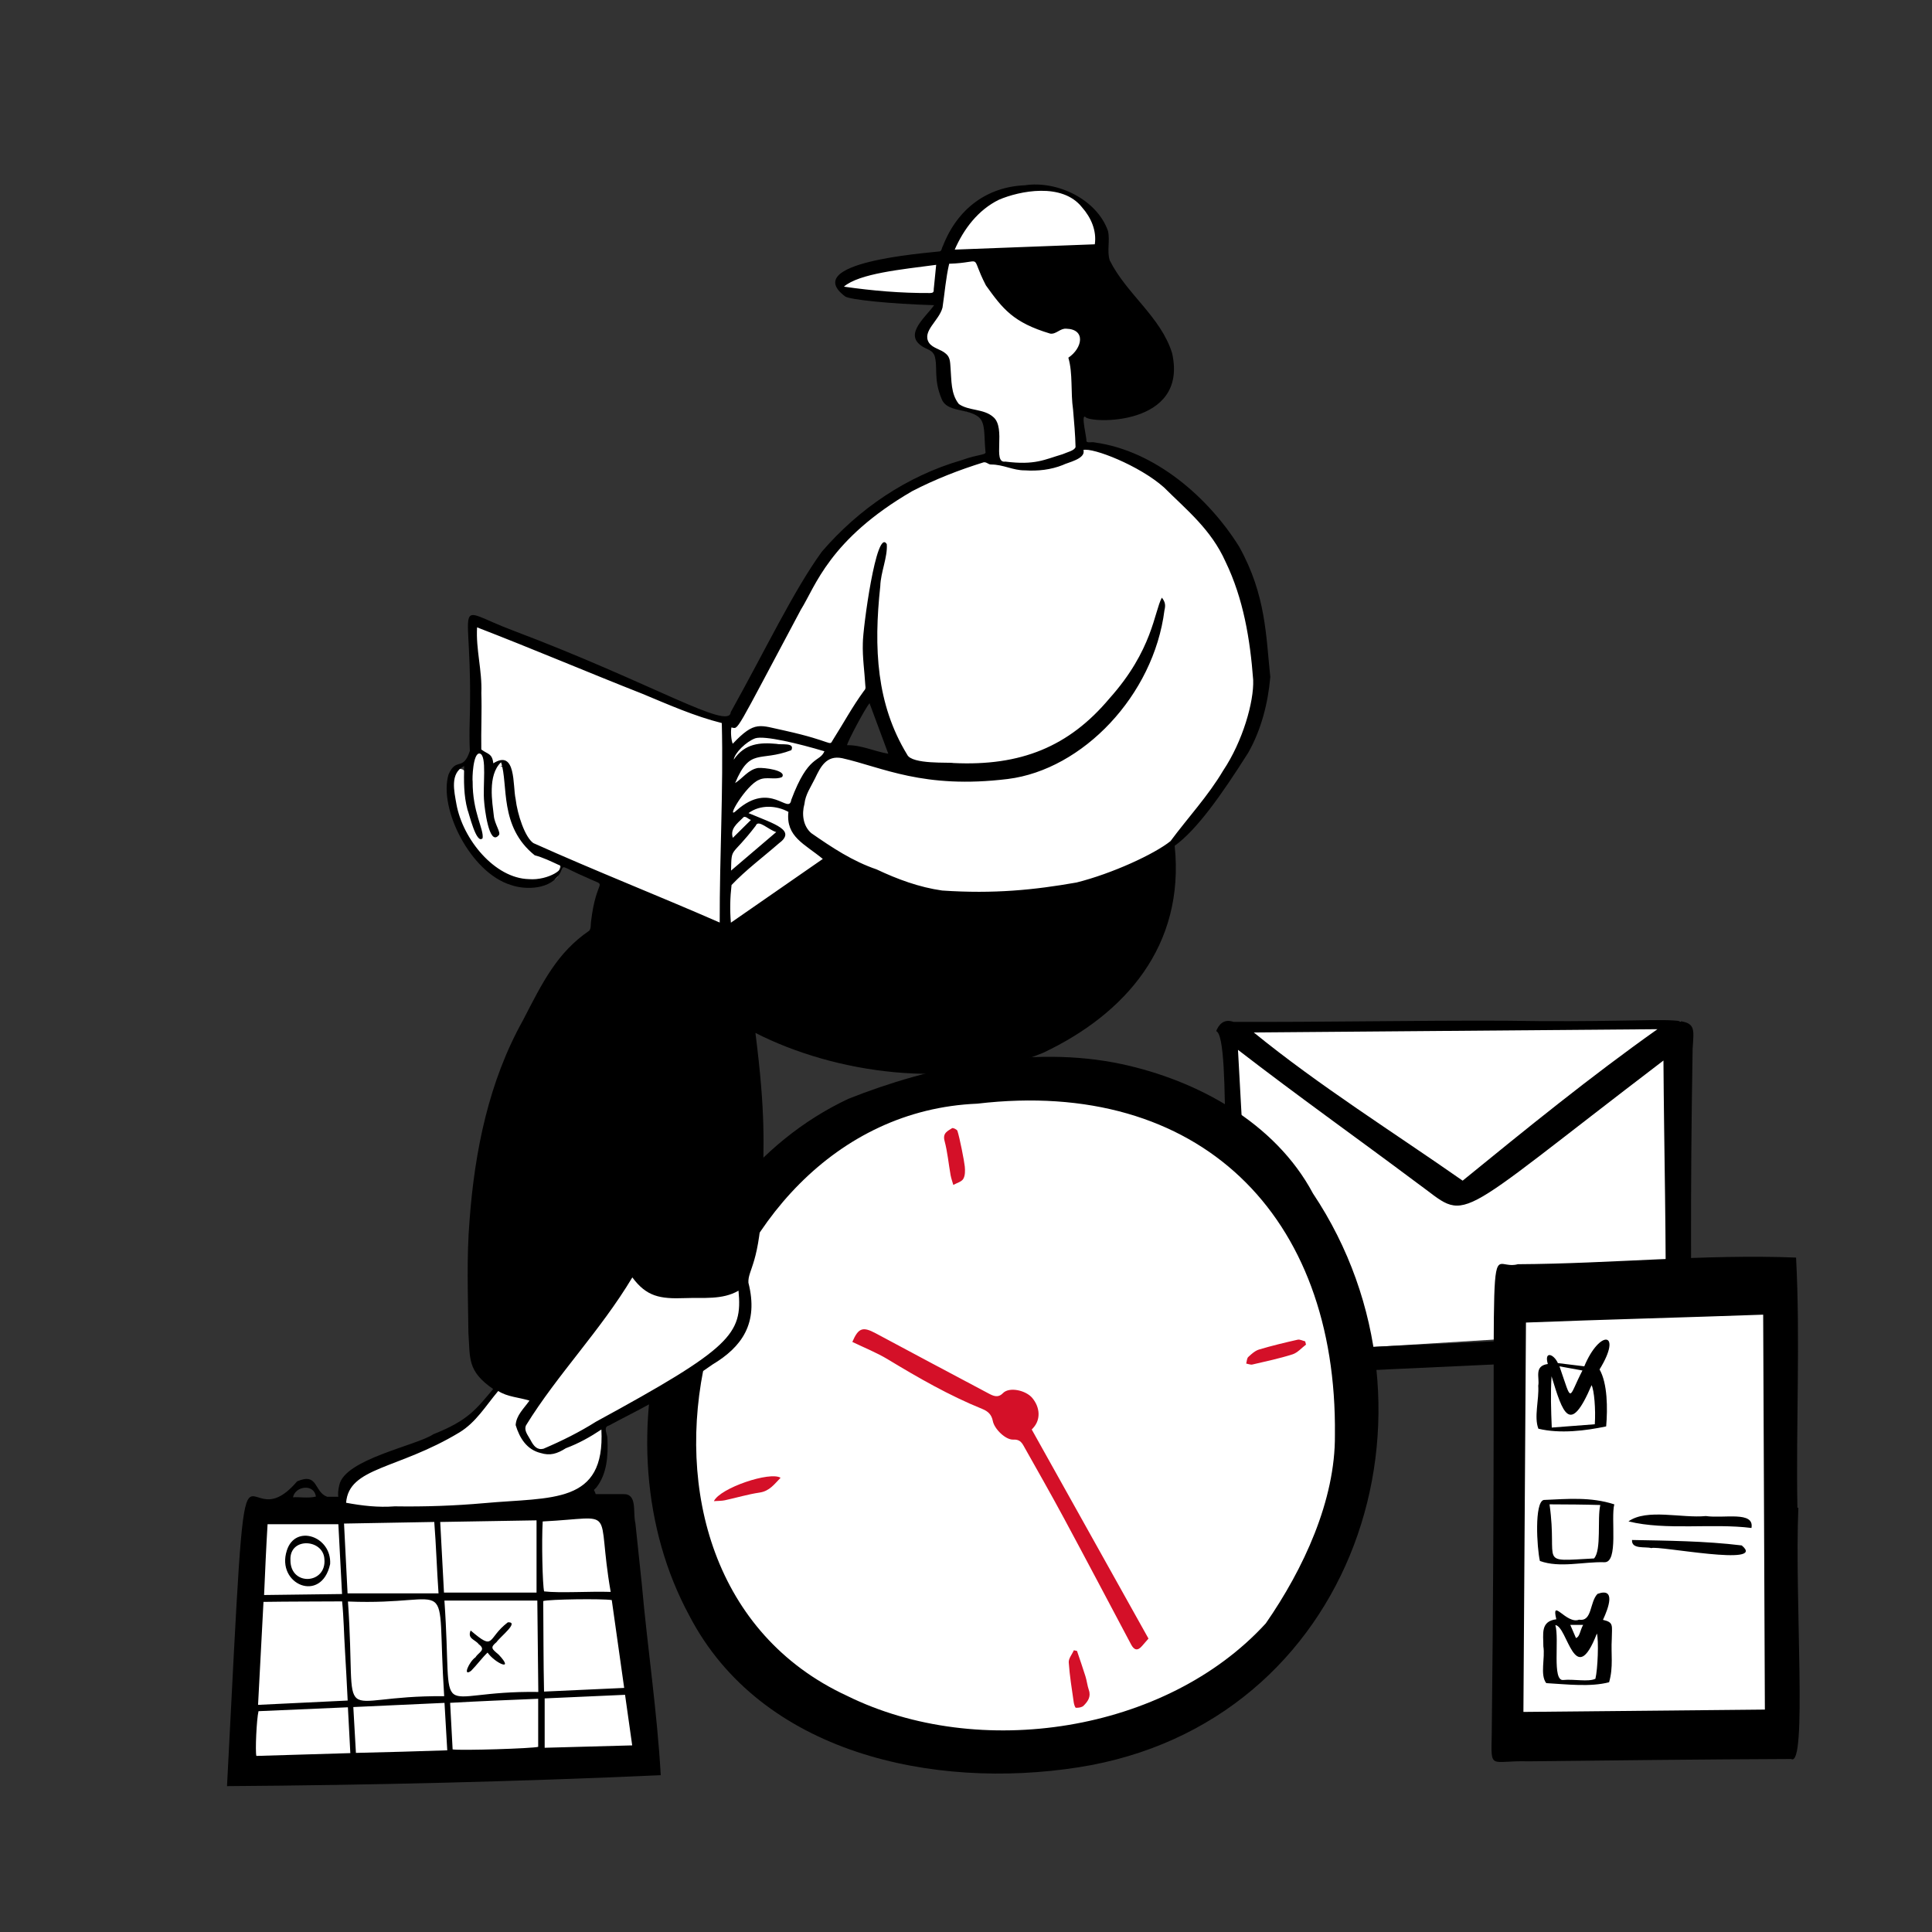 <svg width="226" height="226" viewBox="0 0 226 226" fill="none" xmlns="http://www.w3.org/2000/svg">
<rect x="0" y="0" width="226" height="226" fill="#333333" stroke="none"/>
<g clip-path="url(#clip0_944_14486)">
<path d="M143.652 120.391L196.63 119.46V155.351L144.248 158.576L143.652 120.391Z" fill="white"/>
<path d="M142.267 120.616C142.538 119.941 143.09 119.12 144.291 119.536C154.818 119.581 165.418 119.354 176.044 119.399C199.072 119.788 198.305 117.844 197.999 122.672C197.352 160.513 198.882 158.002 195.587 158.544C180.628 159.428 166.196 159.938 151.279 160.743C148.769 160.618 146.233 161.537 144.082 160.598C142.674 143.71 144.122 121.35 142.267 120.616ZM146.857 158.273C162.774 157.257 179.207 156.997 194.828 155.615C194.936 145.203 194.656 134.657 194.586 124.057C168.822 143.7 172.069 142.9 165.695 138.33C158.64 133.054 151.839 128.229 144.816 122.807C145.458 134.529 146.075 146.281 146.857 158.273V158.273ZM146.667 120.776C154.252 126.966 163.054 132.486 171.096 138.111C178.554 132.036 186.035 125.951 193.885 120.392L146.667 120.776V120.776Z" fill="black"/>
</g>
<g clip-path="url(#clip1_944_14486)">
<path d="M29.935 177.629L28.584 207.011L75.945 205.403L71.436 176.115L29.935 177.629Z" fill="white"/>
<path d="M26.555 208.937C29.126 158.953 27.692 181.593 34.757 173.284C37.247 172.213 36.697 174.502 38.263 175.085C39.413 175.084 40.543 175.084 41.851 175.084C42.359 174.899 43.063 175.5 43.325 174.761C43.912 173.065 46.05 172.407 47.352 173.652C48.125 174.848 48.12 175.215 49.742 175.018C51.189 174.91 52.723 175.189 54.204 174.836C55.822 172.815 58.043 172.194 59.515 174.795C60.056 175.087 60.501 174.855 61.392 174.896C62.622 174.719 63.772 175.205 64.914 174.587C66.083 172.695 68.926 172.479 69.686 174.781C70.511 174.781 71.759 174.785 72.873 174.779C74.607 174.708 73.999 176.829 74.327 178.188C74.583 180.618 74.813 182.801 75.072 185.268C75.74 192.762 76.871 200.191 77.292 207.657C60.501 208.41 43.459 208.821 26.555 208.937V208.937ZM51.959 198.416C50.966 183.273 53.636 187.88 40.703 187.34C41.785 202.891 38.622 198.298 51.959 198.416ZM30.187 199.43L40.67 198.925C40.563 196.903 40.477 194.986 40.355 193.072C40.234 191.169 40.213 189.258 40.02 187.326C36.897 187.348 33.876 187.336 30.822 187.384L30.187 199.43ZM62.97 197.92L62.854 187.23H51.987C53.041 202.353 50.185 197.729 62.97 197.92ZM62.763 186.298V177.846L51.495 178.035L51.936 186.298L62.763 186.298ZM63.64 197.877L73.015 197.448L71.563 187.172C70.456 186.99 64.179 187.078 63.547 187.288C63.58 190.78 63.56 194.292 63.64 197.877ZM51.298 186.384C51.098 183.55 51.019 180.808 50.8 178.034L40.244 178.223L40.657 186.384L51.298 186.384ZM71.436 186.216C69.661 176.028 72.438 177.523 63.484 177.975C63.346 180.284 63.462 185.409 63.648 186.157C65.515 186.374 68.975 186.135 71.436 186.216ZM41.33 199.686L41.635 205.049C45.243 204.96 48.753 204.875 52.319 204.747L51.997 199.198L41.33 199.686H41.33ZM63.714 198.674V204.449L73.953 204.17L73.117 198.254L63.714 198.674ZM62.955 198.718C59.454 198.862 56.068 198.999 52.655 199.193L52.947 204.641C53.971 204.795 62.34 204.533 62.955 204.34V198.718ZM30.239 200.169C30.012 201.112 29.842 204.868 29.99 205.403L40.98 205.075L40.697 199.713L30.239 200.169ZM40.012 186.465L39.58 178.3H31.3C31.131 181.09 31.013 183.805 30.892 186.58L40.012 186.465ZM47.364 175.037C46.889 173.467 44.703 173.601 44.134 175.037H47.364ZM36.955 175.065C36.746 173.533 34.55 173.808 34.273 175.152C34.932 175.082 36.057 175.295 36.955 175.065ZM58.661 174.907C57.867 173.646 56.232 173.676 55.339 174.907H58.661ZM65.833 174.748C66.813 174.913 68.434 174.851 68.816 174.65C68.105 173.738 66.876 173.755 65.833 174.748Z" fill="black"/>
<path d="M55.055 190.731C57.956 193.208 56.915 191.672 59.41 189.771C60.791 189.711 58.521 191.452 58.08 192.094C57.301 192.737 57.537 192.879 58.338 193.558C60.262 195.61 57.899 194.552 57.035 193.315C56.476 193.826 55.794 194.752 55.107 195.449C54.066 196.212 54.869 194.373 55.629 193.859C55.97 193.273 56.915 193.025 56.004 192.339C55.588 191.774 54.637 191.712 55.055 190.731ZM38.618 182.959C37.604 187.618 32.262 185.338 33.555 181.366C34.546 178.241 38.81 179.723 38.618 182.959ZM33.975 182.486C33.951 185.588 38.222 185.324 37.947 182.371C37.814 180.011 33.849 179.777 33.975 182.486Z" fill="black"/>
</g>
<g clip-path="url(#clip2_944_14486)">
<path d="M157.44 157.857C156.066 148.859 152.206 140.775 145.132 134.866C143.008 132.73 140.583 130.973 137.723 130.014C126.735 125.768 114.193 125.645 103.048 129.552C96.846 131.674 92.46 136.547 88.294 141.362C81.732 149.621 78.957 160.241 79.409 170.707C79.959 192.341 97.001 204.292 117.462 204.68C126.423 204.83 144.633 198.909 149.714 191.261C157.589 179.679 159.5 171.306 157.44 157.857Z" fill="white"/>
<path d="M99.236 128.539C77.737 138.663 69.565 168.557 80.642 189.007C89.027 205.115 109.167 209.391 126.143 206.737C158.559 201.67 170.506 164.94 153.588 139.606C149.153 131.291 140.025 126.369 131.221 124.477C120.651 122.206 108.693 124.768 99.236 128.539ZM114.323 129.104C140.256 126.049 156.445 142.114 156.154 167.857C156.219 175.498 152.474 183.548 148.068 189.899C136.381 202.678 114.489 205.993 99.07 198.366C68.011 183.997 81.045 130.464 114.323 129.104Z" fill="black"/>
<path d="M134.347 191.676C134.017 192.055 133.802 192.297 133.592 192.543C133.08 193.14 132.672 193.043 132.318 192.376C129.694 187.432 127.086 182.481 124.433 177.553C122.907 174.719 121.312 171.922 119.734 169.117C119.484 168.673 119.204 168.362 118.533 168.401C117.654 168.452 116.324 167.178 116.139 166.229C115.994 165.48 115.585 165.091 114.905 164.815C111.035 163.245 107.429 161.175 103.864 159.018C102.545 158.22 101.091 157.647 99.703 156.973C100.416 155.323 100.925 155.157 102.429 155.962C106.835 158.323 111.247 160.674 115.664 163.015C116.194 163.295 116.749 163.558 117.32 162.967C118.072 162.189 120.022 162.641 120.761 163.538C121.666 164.636 121.749 166.033 120.89 167C120.781 167.122 120.671 167.243 120.69 167.221C125.257 175.399 129.788 183.512 134.347 191.676ZM112.858 136.45C112.904 136.934 112.911 137.518 112.68 137.905C112.475 138.248 111.917 138.383 111.515 138.61C111.407 138.225 111.266 137.847 111.196 137.456C110.959 136.124 110.84 134.761 110.492 133.459C110.244 132.534 110.855 132.303 111.372 131.971C111.479 131.903 111.939 132.117 111.995 132.282C112.249 133.03 112.798 135.829 112.858 136.45ZM125.985 193.124C126.318 194.116 126.666 195.103 126.976 196.101C127.139 196.624 127.193 197.18 127.371 197.696C127.646 198.492 127.24 199.05 126.745 199.537C126.549 199.729 126.156 199.783 125.858 199.771C125.761 199.767 125.634 199.359 125.601 199.125C125.382 197.576 125.124 196.027 125.019 194.468C124.987 194.008 125.408 193.517 125.621 193.041L125.985 193.124ZM83.509 175.6C84.244 174.048 90.104 172.088 91.308 172.868C90.588 173.601 90.028 174.424 88.858 174.596C87.486 174.798 86.145 175.206 84.785 175.499C84.425 175.577 84.045 175.561 83.509 175.6ZM152.773 157.289C152.251 157.68 151.784 158.241 151.198 158.427C149.661 158.916 148.074 159.251 146.501 159.617C146.28 159.668 146.019 159.546 145.777 159.505C145.852 159.243 145.849 158.896 146.02 158.736C146.392 158.386 146.816 158.003 147.287 157.861C148.772 157.416 150.283 157.057 151.796 156.714C152.061 156.654 152.382 156.837 152.677 156.908L152.773 157.289Z" fill="#D41028"/>
</g>
<g clip-path="url(#clip3_944_14486)">
<path d="M135.543 71.091C130.902 85.292 120.937 91.26 106.858 88.821C106.81 88.813 106.764 88.794 106.723 88.767C104.524 87.249 103.007 80.167 102.954 79.179C102.954 79.171 102.953 79.164 102.952 79.157C101.655 70.131 104.296 64.023 103.664 63.576C102.277 62.071 100.785 75.364 100.929 75.393C101.155 82.057 101.822 79.483 99.59 83.018C99.587 83.023 99.583 83.028 99.579 83.034C98.631 84.315 97.494 87.039 96.991 86.911C95.047 86.218 93.209 85.797 91.192 85.324C87.948 84.446 87.534 85.271 86.132 86.617C85.935 86.805 85.608 86.692 85.568 86.423C85.523 86.117 85.503 85.766 85.518 85.462C85.527 85.288 85.663 85.139 85.837 85.139C86.303 85.138 86.473 84.695 86.744 84.223C95.908 67.876 95.812 64.305 105.819 57.953C105.828 57.947 105.837 57.942 105.847 57.937C117.261 52.02 115.371 54.943 120.408 55.044C122.114 55.223 126.475 54.069 126.761 52.946C126.805 52.776 126.963 52.664 127.138 52.688C133.22 53.535 138.015 58.342 141.797 62.93C141.805 62.94 141.813 62.951 141.82 62.962C146.036 69.283 147.052 79.339 146.354 82.132C144.871 89.3 140.726 93.372 136.941 98.365C136.921 98.392 136.897 98.415 136.869 98.435C132.757 101.401 126.392 103.376 123.699 103.579C123.691 103.58 123.682 103.581 123.674 103.582C110.838 105.693 103.244 103.485 94.606 97.184C94.581 97.166 94.558 97.145 94.538 97.12C92.573 94.686 96.292 88.077 97.858 88.663C102.905 89.561 107.555 91.697 112.812 91.392C112.823 91.392 112.835 91.392 112.846 91.392C129.386 92.468 136.213 76.269 136.197 71.195C136.195 70.812 135.662 70.727 135.543 71.091Z" fill="white"/>
<path d="M115.061 105.035C112.312 105.035 109.796 104.756 107.411 104.196C102.985 103.157 98.913 101.163 94.207 97.731C94.134 97.678 94.068 97.615 94.011 97.545C92.411 95.563 93.811 91.741 95.315 89.659C96.281 88.322 97.218 87.752 98.027 88.006C99.758 88.317 101.453 88.772 103.093 89.213C106.345 90.087 109.416 90.912 112.773 90.717C112.812 90.715 112.851 90.715 112.89 90.717C118.816 91.103 123.972 89.277 128.215 85.292C131.562 82.149 133.706 78.2 134.754 75.06C129.572 86.799 119.96 91.778 106.743 89.487C106.597 89.463 106.459 89.407 106.338 89.324C103.826 87.589 102.348 80.236 102.279 79.236C101.871 76.389 101.849 73.824 101.992 71.632C101.769 73.223 101.619 74.589 101.598 75.151L101.606 75.37C101.663 77.071 101.751 78.179 101.809 78.912C101.946 80.642 101.937 80.801 101.122 81.953C100.891 82.279 100.576 82.724 100.163 83.379C100.15 83.398 100.137 83.418 100.123 83.437C99.778 83.903 99.392 84.6 99.018 85.275C98.127 86.886 97.636 87.772 96.824 87.567L96.763 87.549C94.928 86.895 93.149 86.478 91.265 86.036L91.014 85.977C88.446 85.282 88.045 85.679 86.973 86.74C86.85 86.863 86.726 86.984 86.6 87.105C86.467 87.234 86.3 87.323 86.119 87.364C85.938 87.404 85.749 87.393 85.573 87.332C85.397 87.273 85.24 87.165 85.121 87.022C85.002 86.88 84.924 86.707 84.898 86.522C84.845 86.167 84.824 85.768 84.841 85.428C84.868 84.895 85.292 84.475 85.812 84.463C85.873 84.398 85.974 84.215 86.043 84.09C86.079 84.023 86.117 83.955 86.156 83.886C88.237 80.174 89.81 77.178 91.197 74.536C95.84 65.692 97.577 62.383 105.456 57.382C105.483 57.364 105.509 57.349 105.536 57.336C114.05 52.922 115.457 53.316 117.587 53.912C118.342 54.123 119.123 54.342 120.421 54.368L120.478 54.372C122.142 54.546 125.773 53.416 126.108 52.767C126.241 52.269 126.721 51.948 127.23 52.019C133.687 52.917 138.686 58.092 142.319 62.501C142.342 62.529 142.363 62.558 142.383 62.587C146.62 68.941 147.804 79.078 147.014 82.282C145.757 88.341 142.709 92.168 139.482 96.218C138.822 97.046 138.14 97.903 137.48 98.773C137.419 98.854 137.347 98.925 137.265 98.984C133.038 102.033 126.612 104.031 123.767 104.252C120.589 104.774 117.716 105.035 115.061 105.035ZM95.04 96.663C99.578 99.968 103.49 101.885 107.721 102.879C112.235 103.938 117.269 103.949 123.564 102.915C123.591 102.91 123.617 102.907 123.644 102.905C126.375 102.699 132.544 100.703 136.431 97.916C137.092 97.046 137.768 96.197 138.423 95.376C141.548 91.452 144.5 87.746 145.69 81.995L145.697 81.968C146.361 79.31 145.375 69.524 141.264 63.348C137.839 59.194 133.169 54.334 127.302 53.397C126.443 54.93 122.042 55.879 120.367 55.72C118.913 55.688 117.976 55.426 117.223 55.215C115.403 54.706 114.201 54.369 106.17 58.531C98.608 63.334 96.916 66.557 92.397 75.164C91.006 77.814 89.429 80.818 87.335 84.553C87.299 84.616 87.264 84.678 87.23 84.741L87.22 84.759C88.112 84.202 89.19 84.082 91.358 84.668L91.575 84.719C93.393 85.145 95.116 85.549 96.911 86.166C97.155 85.846 97.554 85.126 97.833 84.621C98.225 83.913 98.63 83.182 99.025 82.644C99.454 81.966 99.778 81.507 100.016 81.172C100.343 80.709 100.458 80.54 100.498 80.359C100.547 80.132 100.516 79.737 100.459 79.019C100.362 77.844 100.294 76.667 100.255 75.489C100.252 75.476 100.251 75.463 100.249 75.449C100.2 75.03 100.54 71.986 100.967 69.328C101.923 63.385 102.659 63.048 103.055 62.866C103.416 62.701 103.817 62.78 104.116 63.07C104.608 63.477 104.469 64.203 104.15 65.869C103.667 68.397 102.767 73.104 103.622 79.061C103.626 79.088 103.629 79.114 103.631 79.144C103.694 80.322 105.217 86.785 107.048 88.167C113.886 89.338 119.718 88.482 124.386 85.62C129.114 82.721 132.651 77.762 134.9 70.882C134.973 70.652 135.127 70.457 135.332 70.331C135.537 70.205 135.781 70.157 136.019 70.195C136.257 70.231 136.475 70.353 136.632 70.536C136.788 70.719 136.874 70.952 136.874 71.193C136.88 72.942 136.183 75.505 135.011 78.048C134.002 80.237 132.165 83.441 129.144 86.278C125.056 90.117 119.974 92.119 114.367 92.119C113.857 92.119 113.344 92.102 112.827 92.069C109.261 92.272 105.947 91.381 102.742 90.52C101.114 90.082 99.43 89.63 97.74 89.329L97.639 89.304C97.324 89.327 96.335 90.254 95.51 91.998C94.571 93.982 94.389 95.805 95.04 96.663ZM106.159 58.537L106.158 58.537C106.159 58.537 106.159 58.537 106.159 58.537ZM84.44 84.84C84.615 92.355 84.19 99.857 84.19 107.406C84.19 107.461 84.176 107.516 84.15 107.564C84.124 107.613 84.086 107.655 84.039 107.685C83.993 107.715 83.94 107.733 83.884 107.738C83.829 107.742 83.774 107.733 83.723 107.711C76.642 104.607 69.41 101.823 62.363 98.579C62.321 98.56 62.284 98.533 62.253 98.499C58.999 94.968 61.242 87.601 58.075 89.092C58.032 89.113 57.984 89.124 57.935 89.125C57.887 89.126 57.839 89.116 57.794 89.096C57.75 89.076 57.71 89.048 57.678 89.011C57.646 88.975 57.622 88.932 57.608 88.886C57.138 87.392 56.061 88.464 56.298 86.919C56.3 86.906 56.302 86.892 56.302 86.879C56.538 77.52 55.685 75.696 55.768 73.847C55.778 73.618 56.012 73.467 56.226 73.55C70.923 79.289 80.227 83.559 84.186 84.524C84.258 84.541 84.321 84.582 84.367 84.639C84.413 84.696 84.439 84.767 84.44 84.84Z" fill="white"/>
<path d="M83.858 108.416C83.718 108.416 83.579 108.387 83.451 108.33C80.508 107.04 77.485 105.784 74.562 104.568C70.453 102.859 66.204 101.092 62.079 99.194C61.956 99.138 61.846 99.057 61.755 98.958C60.042 97.099 59.735 94.405 59.487 92.24C59.368 91.197 59.205 89.768 58.877 89.585C58.833 89.561 58.675 89.558 58.364 89.704C58.233 89.766 58.09 89.799 57.945 89.802C57.799 89.803 57.655 89.774 57.523 89.716C57.389 89.658 57.271 89.572 57.174 89.463C57.077 89.355 57.005 89.228 56.961 89.089C56.839 88.699 56.733 88.66 56.502 88.575C55.944 88.369 55.452 88.016 55.626 86.839C55.783 80.552 55.442 77.673 55.238 75.952C55.136 75.09 55.062 74.466 55.091 73.817C55.099 73.657 55.144 73.5 55.224 73.361C55.304 73.221 55.416 73.103 55.551 73.015C55.686 72.927 55.84 72.873 56 72.856C56.16 72.84 56.322 72.862 56.473 72.92C62.395 75.233 67.508 77.334 71.616 79.022C77.662 81.507 82.031 83.302 84.347 83.866C84.563 83.919 84.755 84.042 84.894 84.215C85.034 84.388 85.112 84.603 85.117 84.825C85.22 89.239 85.115 93.718 85.014 98.051C84.942 101.115 84.868 104.284 84.867 107.406C84.868 107.574 84.826 107.739 84.746 107.887C84.666 108.035 84.55 108.16 84.41 108.252C84.246 108.359 84.054 108.416 83.858 108.416ZM62.706 97.993C66.789 99.87 71.005 101.623 75.083 103.319C77.853 104.471 80.712 105.659 83.513 106.881C83.521 103.914 83.591 100.92 83.659 98.019C83.758 93.787 83.861 89.415 83.768 85.115C81.319 84.473 77.21 82.784 71.1 80.273C67.105 78.631 62.159 76.599 56.445 74.362C56.461 74.763 56.514 75.208 56.583 75.793C56.791 77.552 57.14 80.496 56.979 86.896C56.978 86.938 56.974 86.98 56.968 87.021C56.948 87.151 56.942 87.238 56.942 87.294L56.97 87.305C57.265 87.414 57.783 87.604 58.123 88.343C58.661 88.16 59.135 88.18 59.536 88.403C60.472 88.924 60.632 90.32 60.833 92.086C61.056 94.035 61.332 96.456 62.706 97.993ZM110.985 31.098C110.999 31.027 111.035 30.962 111.089 30.913C111.142 30.864 111.21 30.834 111.282 30.827C115.501 30.42 113.574 30.359 115.235 33.229C117.705 37.046 119.973 38.257 123.003 39.017C123.049 39.029 123.098 39.032 123.145 39.023C123.765 38.905 124.223 38.324 124.96 38.458C127.354 38.824 126.173 40.818 125.094 41.835C124.999 41.925 124.969 42.06 125.009 42.184C125.599 44.007 125.179 45.989 125.523 47.916C125.525 47.927 125.526 47.938 125.526 47.95C125.686 50.848 125.992 51.829 125.709 52.442C125.676 52.513 125.618 52.571 125.547 52.605C122.998 53.822 120.146 54.469 117.353 53.951C117.264 53.934 117.185 53.883 117.134 53.809C116.336 52.653 117.571 49.564 116.051 48.666C114.717 47.699 112.777 47.998 112.029 47.11C112.016 47.095 112.004 47.078 111.993 47.061C110.622 44.89 111.862 41.942 110.391 41.181C109.831 40.799 108.998 40.657 108.617 40.01C108.605 39.99 108.595 39.969 108.587 39.947C107.967 38.314 110.283 37.177 110.365 35.513C110.427 33.961 110.701 32.591 110.985 31.098Z" fill="white"/>
<path d="M119.327 54.552C118.627 54.552 117.942 54.491 117.276 54.367C117.077 54.33 116.901 54.215 116.785 54.049C116.369 53.445 116.397 52.55 116.427 51.602C116.461 50.529 116.497 49.421 115.836 49.03L115.803 49.008C115.219 48.585 114.482 48.43 113.768 48.28C112.951 48.108 112.179 47.945 111.705 47.383C111.68 47.352 111.657 47.32 111.635 47.287C110.909 46.137 110.857 44.845 110.811 43.706C110.764 42.546 110.709 41.822 110.196 41.557L110.152 41.53C109.992 41.421 109.791 41.328 109.578 41.23C109.107 41.013 108.572 40.766 108.253 40.225C108.229 40.184 108.208 40.141 108.192 40.096C107.764 38.97 108.448 38.056 109.052 37.25C109.494 36.659 109.912 36.101 109.942 35.493C110.002 33.99 110.257 32.655 110.527 31.241L110.57 31.019C110.601 30.858 110.683 30.712 110.804 30.602C110.925 30.491 111.079 30.423 111.242 30.406C111.569 30.375 111.859 30.345 112.117 30.319C114.15 30.112 114.517 30.075 114.846 31.229C114.955 31.608 115.118 32.181 115.596 33.009C117.994 36.711 120.161 37.866 123.09 38.603C123.26 38.565 123.436 38.471 123.621 38.372C123.986 38.177 124.44 37.934 125.036 38.042C126.183 38.217 126.584 38.759 126.716 39.183C127.014 40.138 126.218 41.342 125.427 42.102C125.768 43.188 125.777 44.319 125.786 45.412C125.792 46.217 125.798 47.048 125.94 47.842C125.945 47.87 125.948 47.899 125.95 47.927C126.01 49.014 126.089 49.815 126.152 50.458C126.263 51.574 126.318 52.134 126.094 52.62C126.019 52.781 125.89 52.911 125.73 52.987C123.56 54.023 121.382 54.552 119.327 54.552ZM117.465 53.542C119.892 53.983 122.613 53.532 125.337 52.237C125.449 51.955 125.399 51.444 125.309 50.541C125.248 49.925 125.165 49.083 125.104 47.981C124.952 47.12 124.945 46.255 124.939 45.419C124.93 44.325 124.922 43.291 124.606 42.314C124.514 42.03 124.589 41.729 124.803 41.528C125.461 40.907 126.072 39.963 125.907 39.434C125.798 39.084 125.297 38.937 124.896 38.876C124.594 38.821 124.367 38.932 124.021 39.117C123.79 39.24 123.529 39.38 123.225 39.438C123.117 39.458 123.006 39.454 122.9 39.427C119.835 38.658 117.425 37.392 114.879 33.459L114.868 33.441C114.334 32.518 114.152 31.881 114.032 31.46C113.988 31.306 113.933 31.113 113.897 31.075C113.774 31 113.08 31.071 112.202 31.16C111.96 31.185 111.691 31.212 111.389 31.241L111.359 31.399C111.095 32.781 110.845 34.086 110.788 35.53C110.745 36.4 110.206 37.12 109.73 37.756C109.101 38.595 108.738 39.151 108.983 39.796C109.167 40.109 109.539 40.28 109.933 40.462C110.16 40.567 110.395 40.675 110.609 40.818C111.562 41.328 111.608 42.467 111.656 43.671C111.698 44.705 111.746 45.877 112.351 46.835C112.639 47.178 113.243 47.305 113.943 47.452C114.7 47.611 115.558 47.792 116.284 48.312C117.358 48.962 117.313 50.378 117.274 51.628C117.25 52.38 117.225 53.157 117.465 53.542ZM73.714 149.845C73.835 149.647 74.113 149.631 74.26 149.811C76.105 152.081 78.13 151.869 80.29 151.848C82.287 151.771 84.181 152.026 85.974 151.192C86.182 151.096 86.424 151.241 86.444 151.468C86.844 155.972 83.871 157.851 80.781 159.826C75.713 163.29 72.419 164.704 69.223 166.6C66.527 168.192 63.536 169.71 63.021 169.476C62.265 169.229 61.122 167.228 61.588 166.587C65.336 160.715 70.049 155.799 73.714 149.845Z" fill="white"/>
<path d="M63.117 170.171C62.942 170.171 62.842 170.136 62.771 170.105C61.932 169.8 61.2 168.574 60.944 167.786C60.729 167.126 60.757 166.595 61.026 166.209C62.836 163.374 64.894 160.728 66.884 158.169C69.029 155.411 71.248 152.56 73.136 149.49C73.221 149.353 73.337 149.238 73.476 149.154C73.614 149.071 73.77 149.022 73.931 149.011C74.093 149 74.255 149.029 74.404 149.094C74.552 149.159 74.683 149.258 74.785 149.384C76.29 151.234 77.844 151.21 79.812 151.177C79.966 151.175 80.119 151.173 80.273 151.171C80.749 151.153 81.217 151.153 81.67 151.153C83.098 151.155 84.449 151.154 85.689 150.579C85.835 150.511 85.995 150.479 86.157 150.487C86.318 150.494 86.475 150.54 86.614 150.621C86.755 150.702 86.875 150.816 86.963 150.953C87.05 151.09 87.104 151.246 87.118 151.408C87.552 156.3 84.316 158.369 81.187 160.369L81.154 160.39C77.722 162.736 75.094 164.15 72.776 165.398C71.659 165.999 70.603 166.567 69.568 167.181C65.241 169.739 63.727 170.171 63.117 170.171ZM62.157 166.953C62.08 167.356 62.792 168.62 63.204 168.82C63.694 168.766 65.71 167.889 68.878 166.017C69.936 165.389 71.004 164.815 72.134 164.207C74.424 162.974 77.021 161.576 80.398 159.267L80.457 159.23C83.382 157.36 85.923 155.736 85.798 151.998C84.431 152.508 83.028 152.506 81.67 152.507C81.226 152.506 80.768 152.506 80.316 152.523L80.296 152.524C80.142 152.525 79.988 152.528 79.835 152.53C77.889 152.562 75.881 152.594 74.044 150.596C72.173 153.576 70.029 156.331 67.954 159C65.98 161.538 63.938 164.163 62.159 166.95L62.157 166.953Z" fill="white"/>
<path d="M69.863 167.507C70.082 167.375 70.365 167.53 70.371 167.786C70.548 175.511 64.85 175.149 59.178 175.642C51.224 176.298 44.379 176.528 40.794 175.851C40.709 175.835 40.633 175.786 40.582 175.715C40.532 175.644 40.512 175.556 40.525 175.469C41.013 172.497 44.613 171.835 47.03 170.728C47.037 170.724 47.045 170.721 47.053 170.718C49.437 169.89 51.749 168.776 53.936 167.428C53.95 167.419 53.965 167.409 53.978 167.398C60.321 162.115 55.784 162.33 61.381 163.707C61.623 163.767 61.717 164.061 61.554 164.25C58.65 167.618 62.171 169.987 64.005 170.115C64.029 170.116 64.052 170.116 64.076 170.113C66.133 169.884 68.415 168.382 69.863 167.507Z" fill="white"/>
<path d="M46.876 176.686C44.238 176.686 42.196 176.546 40.716 176.267C40.315 176.191 40.042 175.803 40.108 175.401C40.535 172.796 43.059 171.83 45.287 170.979C45.845 170.765 46.373 170.564 46.853 170.343C46.875 170.334 46.895 170.326 46.916 170.319C49.237 169.512 51.525 168.418 53.714 167.068C56.224 164.977 56.997 163.757 57.369 163.171C57.926 162.292 58.186 162.336 59.322 162.69C59.807 162.841 60.47 163.047 61.483 163.297C61.609 163.327 61.724 163.389 61.819 163.478C61.914 163.566 61.984 163.677 62.023 163.801C62.063 163.924 62.07 164.055 62.044 164.182C62.018 164.309 61.96 164.428 61.875 164.525C60.926 165.625 60.647 166.666 61.044 167.618C61.568 168.873 63.118 169.629 64.035 169.693C65.799 169.496 67.772 168.289 69.212 167.408C69.363 167.316 69.507 167.228 69.644 167.146C69.757 167.076 69.887 167.038 70.02 167.036C70.153 167.033 70.284 167.066 70.4 167.13C70.517 167.194 70.615 167.287 70.684 167.4C70.754 167.514 70.791 167.644 70.794 167.777C70.964 175.197 65.777 175.576 60.762 175.943C60.248 175.981 59.731 176.018 59.214 176.063C54.181 176.479 50.087 176.686 46.876 176.686ZM40.958 175.452C44.144 176.031 50.261 175.954 59.143 175.221C59.662 175.176 60.183 175.137 60.7 175.1C65.704 174.734 70.031 174.418 69.95 167.949L69.654 168.13C68.146 169.052 66.08 170.316 64.123 170.534C64.072 170.539 64.024 170.54 63.976 170.537C62.673 170.446 60.883 169.429 60.263 167.944C59.906 167.088 59.776 165.731 61.141 164.083C60.179 163.843 59.516 163.636 59.071 163.498C58.734 163.393 58.416 163.29 58.31 163.296C58.263 163.342 58.168 163.491 58.084 163.624C57.689 164.246 56.868 165.542 54.249 167.723C54.221 167.747 54.191 167.768 54.159 167.788C51.917 169.17 49.573 170.291 47.192 171.118C46.701 171.344 46.161 171.551 45.59 171.769C43.505 172.566 41.351 173.389 40.958 175.452ZM127.754 28.59L112.202 29.179C111.955 29.188 111.782 28.936 111.881 28.709C115.589 20.22 128.137 20.238 128.077 28.255C128.077 28.342 128.043 28.425 127.983 28.487C127.923 28.55 127.841 28.587 127.754 28.59Z" fill="white"/>
<path d="M112.189 29.602C112.065 29.602 111.943 29.572 111.834 29.514C111.725 29.456 111.631 29.372 111.562 29.27C111.489 29.164 111.445 29.042 111.433 28.914C111.421 28.786 111.441 28.658 111.493 28.54C113.833 23.185 119.378 21.204 123.408 22.06C126.621 22.742 128.524 25.059 128.5 28.258C128.5 28.454 128.423 28.642 128.287 28.782C128.151 28.923 127.966 29.005 127.77 29.013L112.218 29.601C112.208 29.601 112.198 29.602 112.189 29.602ZM121.51 22.712C118.119 22.712 114.19 24.626 112.326 28.751L127.654 28.171C127.642 25.446 125.994 23.474 123.232 22.887C122.684 22.771 122.105 22.712 121.51 22.712ZM53.426 90.441C53.63 90.025 54.255 90.177 54.253 90.641C54.235 94.68 55.844 98.995 56.469 98.029C56.386 96.436 55.427 94.651 55.362 92.936C55.192 92.038 55.218 87.482 56.267 88.229C57.111 89.698 56.365 91.763 56.621 93.461C56.653 94.903 57.289 98.411 58.071 97.898C58.964 97.634 57.762 96.262 57.819 95.665C57.486 93.766 57.319 91.533 57.953 90.097C58.13 89.698 58.719 89.779 58.786 90.209C59.65 95.725 59.333 99.16 65.283 101.163C65.416 101.208 65.016 102.001 65.049 102.137C65.288 103.119 61.988 103.08 61.488 102.809C55.532 102.245 51.993 93.375 53.426 90.441Z" fill="white"/>
<path d="M62.847 103.225C62.228 103.225 61.668 103.157 61.422 103.058C58.782 102.79 56.278 100.869 54.545 97.782C53 95.029 52.433 91.895 53.198 90.33C53.342 90.037 53.652 89.889 53.97 89.963C54.293 90.038 54.508 90.311 54.507 90.642C54.491 94.189 55.671 97.485 56.204 97.878C56.142 97.186 55.923 96.456 55.691 95.685C55.423 94.795 55.147 93.875 55.109 92.963C54.993 92.288 54.878 88.544 55.764 87.978C55.879 87.904 56.118 87.811 56.415 88.023L56.46 88.055L56.487 88.103C57.044 89.071 56.959 90.256 56.877 91.401C56.828 92.086 56.778 92.795 56.872 93.423L56.875 93.455C56.912 95.124 57.525 97.617 57.916 97.695C57.916 97.695 57.922 97.692 57.932 97.686L57.963 97.665L57.999 97.655C58.107 97.623 58.126 97.581 58.132 97.567C58.21 97.397 58.009 96.957 57.863 96.635C57.704 96.286 57.553 95.955 57.564 95.679C57.122 93.144 57.175 91.232 57.721 89.995C57.847 89.708 58.13 89.549 58.441 89.59C58.59 89.609 58.729 89.675 58.837 89.78C58.944 89.885 59.015 90.022 59.037 90.17C59.143 90.844 59.23 91.482 59.315 92.099C59.922 96.536 60.288 99.214 65.365 100.923C65.438 100.947 65.498 101 65.532 101.071C65.608 101.23 65.545 101.42 65.407 101.8C65.37 101.901 65.316 102.049 65.303 102.111C65.352 102.363 65.254 102.598 65.025 102.774C64.596 103.105 63.67 103.225 62.847 103.225ZM53.654 90.553C52.957 91.98 53.518 94.916 54.988 97.534C56.647 100.49 59.025 102.321 61.512 102.557L61.563 102.562L61.609 102.586C61.939 102.765 64.135 102.819 64.716 102.372C64.825 102.288 64.811 102.233 64.803 102.197C64.772 102.07 64.819 101.93 64.93 101.626C64.965 101.533 64.997 101.439 65.028 101.344C59.818 99.529 59.416 96.591 58.811 92.168C58.727 91.553 58.64 90.918 58.535 90.248C58.516 90.121 58.408 90.097 58.376 90.093C58.335 90.088 58.235 90.088 58.186 90.199C57.686 91.332 57.646 93.207 58.069 95.621L58.075 95.655L58.072 95.689C58.058 95.838 58.2 96.15 58.325 96.425C58.543 96.903 58.768 97.398 58.594 97.777C58.518 97.945 58.377 98.064 58.177 98.13C58.014 98.223 57.836 98.227 57.67 98.14C56.78 97.673 56.39 94.331 56.367 93.482C56.267 92.803 56.32 92.072 56.37 91.365C56.449 90.27 56.523 89.235 56.077 88.409C56.05 88.397 56.041 88.403 56.037 88.405C55.558 88.712 55.426 91.909 55.611 92.888L55.616 92.926C55.648 93.779 55.917 94.674 56.177 95.539C56.425 96.363 56.681 97.214 56.723 98.015L56.727 98.097L56.682 98.166C56.547 98.375 56.34 98.462 56.127 98.399C55.138 98.105 53.984 93.899 53.999 90.639C53.999 90.501 53.889 90.465 53.855 90.457C53.813 90.448 53.711 90.438 53.654 90.553ZM95.884 100.729L85.99 107.591C85.773 107.741 85.476 107.595 85.463 107.332C85.391 105.841 85.4 104.111 85.633 103.47C85.649 103.425 85.678 103.385 85.713 103.352C92.004 97.275 94.518 97.961 88.17 95.364C87.901 95.254 87.888 94.874 88.15 94.752C89.971 93.902 92.516 94.771 92.231 95.232C91.886 97.682 94.214 98.866 95.902 100.192C96.079 100.33 96.069 100.601 95.884 100.729Z" fill="white"/>
<path d="M85.798 108.327C85.538 108.327 85.288 108.227 85.1 108.048C84.912 107.869 84.8 107.625 84.787 107.366C84.73 106.197 84.681 104.107 84.996 103.239C85.048 103.097 85.132 102.97 85.242 102.866C86.9 101.264 88.31 100.117 89.34 99.28C90.183 98.594 91.054 97.886 91.173 97.589C90.915 97.219 89.115 96.482 87.913 95.99C87.73 95.915 87.574 95.789 87.462 95.627C87.35 95.464 87.288 95.273 87.284 95.076C87.279 94.881 87.331 94.688 87.434 94.522C87.537 94.355 87.686 94.222 87.863 94.139C89.598 93.329 92.024 93.812 92.688 94.557C92.909 94.806 92.981 95.121 92.891 95.404C92.722 96.9 93.802 97.81 95.459 99.017C95.746 99.226 96.042 99.442 96.32 99.66C96.444 99.758 96.544 99.883 96.61 100.026C96.677 100.169 96.71 100.326 96.705 100.483C96.7 100.642 96.658 100.797 96.583 100.936C96.507 101.075 96.4 101.195 96.27 101.285L86.376 108.147C86.206 108.264 86.004 108.327 85.798 108.327ZM86.245 103.778C86.139 104.174 86.067 105.174 86.115 106.68L95.112 100.441C94.962 100.33 94.812 100.219 94.661 100.11C93.897 99.553 93.04 98.929 92.414 98.139C92.131 98.754 91.374 99.37 90.195 100.329C89.197 101.141 87.835 102.248 86.245 103.778ZM89.323 95.108C90.3 95.516 91.031 95.847 91.547 96.173C91.515 95.908 91.51 95.641 91.533 95.374C91.153 95.195 90.242 94.975 89.323 95.108Z" fill="white"/>
<path d="M85.833 88.864C87.456 85.17 90.462 86.452 92.089 86.776C95.978 87.762 96.782 87.59 96.225 88.249C92.341 91.22 93.056 93.969 92.15 94.053C87.273 91.438 84.421 97.48 86.369 93.776L86.37 93.775C89.027 89.643 89.957 91.623 91.51 90.858L91.51 90.858C91.825 90.057 90.409 90.146 89.914 89.942C87.98 89.35 87.21 90.8 85.991 91.603C87.752 87.138 89.767 89.146 92.597 87.716C93.269 86.669 88.874 86.997 88.584 87.051C87.011 87.333 86.631 87.891 85.833 88.864Z" fill="white"/>
<path d="M85.713 96.122C85.372 96.122 85.156 95.943 85.055 95.861C84.848 95.69 84.411 95.201 84.826 94.349C84.89 94.217 84.982 94.044 85.121 93.782C85.189 93.654 85.268 93.507 85.357 93.337L83.691 94.435L84.622 92.075L81.603 95.754L84.825 88.422C86.628 84.32 90.067 85.159 91.719 85.563C91.933 85.615 92.135 85.664 92.304 85.698L92.36 85.71C93.534 86.008 94.427 86.2 95.079 86.34C96.503 86.645 97.153 86.784 97.418 87.556C97.577 88.021 97.459 88.493 97.067 88.958L96.99 89.049L96.895 89.122C94.658 90.832 94.158 92.382 93.826 93.407C93.602 94.101 93.295 95.051 92.252 95.148L91.922 95.178L91.63 95.022C89.447 93.851 87.851 94.765 86.704 95.692C86.301 96.019 85.971 96.122 85.713 96.122ZM89.635 92.267C90.338 92.267 91.044 92.4 91.753 92.666C91.832 92.422 91.926 92.136 92.052 91.817L91.997 91.844C91.254 92.21 90.593 92.169 90.111 92.14C89.794 92.12 89.496 92.102 89.133 92.29C89.3 92.275 89.468 92.267 89.635 92.267ZM91.639 89.228C91.965 89.363 92.267 89.575 92.468 89.928C92.579 90.124 92.643 90.344 92.654 90.57C93.037 89.909 93.57 89.181 94.337 88.429C94.076 88.373 93.816 88.316 93.556 88.257C93.546 88.275 93.535 88.292 93.524 88.309L93.362 88.562L93.094 88.698C92.631 88.931 92.143 89.109 91.639 89.228ZM99.574 33.031C102.429 31.565 105.865 31.553 109.062 31.053C109.113 31.045 109.166 31.049 109.216 31.064C109.265 31.08 109.31 31.107 109.348 31.143C109.385 31.179 109.414 31.224 109.431 31.273C109.448 31.322 109.453 31.374 109.447 31.426C109.235 33.146 109.491 34.354 108.735 34.286C105.63 34.304 102.702 34.06 99.683 33.663C99.355 33.62 99.281 33.182 99.574 33.031Z" fill="white"/>
<path d="M108.793 34.965C108.767 34.965 108.739 34.964 108.711 34.962C105.873 34.98 102.974 34.778 99.594 34.334C99.38 34.306 99.18 34.211 99.025 34.061C98.869 33.912 98.765 33.717 98.729 33.504C98.691 33.291 98.723 33.072 98.819 32.879C98.916 32.685 99.072 32.528 99.264 32.43C101.506 31.278 104.056 30.983 106.523 30.698C107.328 30.605 108.161 30.509 108.957 30.384C109.112 30.359 109.271 30.371 109.42 30.418C109.57 30.465 109.706 30.547 109.818 30.656C109.932 30.765 110.018 30.899 110.07 31.047C110.122 31.195 110.139 31.353 110.119 31.509C110.06 31.986 110.039 32.427 110.021 32.816C109.979 33.69 109.948 34.321 109.504 34.708C109.365 34.829 109.133 34.965 108.793 34.965ZM101.001 33.145C103.762 33.47 106.206 33.618 108.601 33.61C108.636 33.405 108.653 33.05 108.668 32.751C108.682 32.458 108.697 32.137 108.728 31.787C108.045 31.885 107.352 31.965 106.678 32.043C104.75 32.265 102.769 32.494 101.001 33.145ZM85.49 101.121C85.599 98.974 87.433 98.184 88.479 96.504C88.559 96.377 88.711 96.31 88.855 96.356C89.354 96.516 89.826 96.862 90.332 97.125C90.544 97.235 90.581 97.523 90.399 97.678L86.043 101.39C85.821 101.579 85.475 101.413 85.49 101.121Z" fill="white"/>
<path d="M85.826 102.147C85.673 102.147 85.52 102.112 85.377 102.042C85.2 101.955 85.052 101.819 84.952 101.649C84.852 101.479 84.804 101.284 84.814 101.087C84.897 99.442 85.816 98.492 86.705 97.574C87.152 97.112 87.574 96.677 87.904 96.147C88.15 95.752 88.626 95.573 89.061 95.712C89.463 95.84 89.823 96.052 90.171 96.257C90.335 96.353 90.489 96.444 90.644 96.525C90.792 96.601 90.919 96.713 91.014 96.85C91.108 96.987 91.168 97.145 91.186 97.311C91.205 97.475 91.183 97.641 91.123 97.795C91.062 97.949 90.964 98.086 90.838 98.193L86.483 101.905C86.3 102.061 86.067 102.147 85.826 102.147ZM88.898 97.1C88.525 97.641 88.096 98.084 87.679 98.515C87.117 99.095 86.636 99.591 86.374 100.219L89.585 97.482L89.484 97.423C89.28 97.303 89.084 97.188 88.898 97.1ZM72.223 149.844L72.178 148.348C72.168 148.011 72.606 147.873 72.792 148.155C73.564 149.327 73.784 148.855 72.818 150.044C72.623 150.285 72.233 150.154 72.223 149.844Z" fill="white"/>
<path d="M72.562 150.845C72.45 150.845 72.34 150.827 72.234 150.791C72.037 150.726 71.866 150.603 71.743 150.437C71.62 150.271 71.551 150.071 71.546 149.865L71.501 148.368C71.493 148.148 71.557 147.931 71.685 147.752C71.813 147.572 71.996 147.439 72.207 147.374C72.417 147.307 72.644 147.31 72.852 147.384C73.059 147.457 73.237 147.598 73.357 147.783C73.522 148.033 73.657 148.197 73.765 148.329C74.406 149.11 74.139 149.505 73.572 150.193C73.505 150.274 73.429 150.365 73.344 150.47C73.25 150.587 73.131 150.682 72.996 150.746C72.861 150.811 72.712 150.845 72.562 150.845ZM87.529 96.224L86.305 97.435C86.058 97.679 85.642 97.431 85.748 97.101C85.992 96.339 86.707 95.605 87.332 95.653C87.613 95.674 87.729 96.026 87.529 96.224Z" fill="white"/>
<path d="M86.069 98.209C85.881 98.209 85.697 98.157 85.537 98.058C85.344 97.941 85.197 97.763 85.118 97.552C85.039 97.34 85.034 97.109 85.103 96.894C85.425 95.892 86.366 94.901 87.384 94.978C87.777 95.008 88.107 95.259 88.244 95.631C88.311 95.814 88.324 96.012 88.282 96.203C88.24 96.393 88.144 96.567 88.006 96.704L86.781 97.916C86.592 98.104 86.336 98.209 86.069 98.209Z" fill="white"/>
<path d="M148.595 79.192C148.336 82.222 147.538 85.362 146.02 88.041C142.83 93.085 139.97 97.094 137.41 98.94C138.625 110.674 131.597 118.614 122.059 123.138C111.376 127.606 97.596 125.546 88.369 120.827C89.572 130.362 89.347 133.726 89.195 139.753C88.919 147.912 87.469 148.474 87.547 150.047C88.761 154.806 86.779 157.56 83.345 159.619C77.584 163.676 74.478 164.994 71.245 166.75C70.477 166.937 71.092 167.77 71.055 168.34C71.14 170.274 71.017 172.409 69.753 174.015C69.102 174.642 68.559 175.295 67.759 175.667C64.949 176.59 61.964 176.724 59.01 176.952C51.918 177.329 44.233 177.452 42.648 177.038C40.344 176.852 39.112 176.057 39.693 173.713C40.328 170.684 48.73 169.099 50.691 167.775C54.783 166.15 55.669 164.869 57.689 162.486C54.61 160.354 55.014 158.882 54.793 155.925C54.748 151.521 54.567 147.117 54.929 142.719C55.534 134.636 57.173 126.524 61.168 119.367C63.47 114.901 65.167 111.436 68.934 108.867C69.158 108.544 69.077 108.252 69.132 107.838C69.785 102.309 71.281 103.925 68.675 102.673C65.493 101.317 66.008 101.058 65.559 102.05C64.505 104.073 61.496 104.131 59.78 103.527C55.043 102.106 51.275 94.548 52.472 90.586C53.39 88.514 54.154 90.29 54.961 87.844C54.911 86.817 54.906 85.588 54.94 84.509C55.408 69.505 52.397 70.907 60.09 73.787C76.256 79.891 85.329 85.502 85.477 83.307C89.556 75.99 92.822 69.106 96.143 64.526C100.46 59.515 106.068 55.7 112.429 53.847C114.594 53.069 115.439 53.266 115.274 52.799C115.084 50.881 115.316 49.474 114.458 48.767C113.155 47.746 110.755 48.238 110.16 46.684C109.144 44.308 109.754 42.919 109.305 41.555C109.118 41.18 108.899 41.024 108.483 40.835C105.285 39.431 108.154 37.274 109.272 35.7C104.021 35.541 99.46 35.053 98.877 34.686C93.535 30.708 108.019 29.633 109.825 29.418C110.186 29.432 110.135 29.036 110.306 28.758C112.028 24.352 115.527 21.854 119.872 21.674C123.701 21.095 128.314 23.338 129.607 27.014C129.869 28.163 129.461 29.369 129.816 30.46C131.756 34.367 135.784 37.058 137.106 41.3C139.065 49.962 127.462 49.524 126.972 48.782C126.394 48.35 127.166 51.378 127.078 51.542C127.093 51.895 127.774 51.65 128.043 51.754C135.181 52.732 141.431 58.288 144.958 63.956C148.102 69.602 148.088 74.42 148.595 79.192ZM135.911 69.912C136.325 70.431 136.351 70.823 136.215 71.384C134.955 81.349 126.648 90.027 117.907 91.122C108.005 92.342 103.187 89.74 98.51 88.69C96.655 88.314 95.974 89.728 95.336 91.063C94.848 92.063 94.216 92.927 94.099 94.055C93.772 95.221 93.933 96.621 94.899 97.457C97.336 99.15 99.735 100.744 102.539 101.697C104.985 102.856 107.538 103.793 110.209 104.171C116.299 104.584 121.004 104.098 125.928 103.233C130.073 102.198 135.012 99.924 136.922 98.393C138.974 95.623 141.322 93.114 143.081 90.142C145.375 86.717 146.692 82.081 146.594 79.537C146.237 74.787 145.452 70.034 143.355 65.698C141.665 61.926 138.837 59.682 136.154 57.01C133.263 54.443 127.841 52.339 126.731 52.637C127.066 53.688 124.841 54.104 124.332 54.392C122.934 54.954 121.401 55.12 119.906 55.022C118.503 55.042 117.38 54.332 115.924 54.336C115.614 54.343 115.406 54.022 115.061 54.082C112.194 54.972 109.401 56.058 106.695 57.459C96.977 63.11 95.384 68.611 93.683 71.319C85.768 86.148 86.451 85.248 85.559 85.095C85.454 85.637 85.538 86.602 85.713 87.003C88.336 84.233 88.863 84.856 91.802 85.466C97.565 86.747 96.972 87.357 97.421 86.568C98.678 84.588 99.712 82.661 101.045 80.839C101.24 80.619 101.277 80.538 101.224 80.188C101.125 78.475 100.88 76.937 100.932 75.238C100.924 73.597 102.518 61.632 103.733 63.651C103.846 65.164 103.019 66.938 102.973 68.558C102.187 75.83 102.521 82.382 106.118 88.274C106.66 89.449 111.072 89.141 111.51 89.256C119.423 89.644 125.06 87.331 129.791 81.689C134.858 76.025 135.008 71.557 135.911 69.912ZM84.434 84.581C81.222 83.775 78.209 82.431 75.142 81.157C68.633 78.592 62.327 75.906 55.808 73.387C55.65 75.927 56.42 78.493 56.306 81.057C56.376 83.277 56.263 85.427 56.301 87.671C57.058 88.249 57.568 88.098 57.706 89.291C60.395 87.59 59.97 91.938 60.311 93.433C60.531 95.298 61.405 97.93 62.388 98.621C69.623 101.872 76.936 104.743 84.19 107.916C84.17 100.127 84.629 92.365 84.434 84.581ZM111.032 30.851C110.637 32.538 110.512 34.263 110.252 35.979C109.863 37.515 107.824 38.735 108.663 40.085C109.13 40.771 110.065 40.83 110.667 41.393C111.151 41.797 111.141 42.376 111.189 42.996C111.315 44.481 111.205 46.062 112.164 47.262C113.333 48.081 115.069 47.786 116.187 48.78C117.736 50.068 116.035 54.229 117.598 53.996C121.082 54.436 122.174 53.76 124.287 53.138C124.818 52.895 125.683 52.725 125.815 52.292C125.781 50.832 125.649 49.374 125.525 47.922C125.226 45.878 125.517 43.692 124.973 41.843C126.617 40.737 127.055 38.512 124.726 38.45C124.015 38.391 123.55 39.125 122.857 39.026C118.52 37.733 117.305 36.135 115.328 33.382C113.331 29.52 115.274 30.722 111.032 30.851ZM73.968 149.428C70.222 155.683 65.212 160.767 61.533 166.732C61.263 167.354 61.76 167.886 62.059 168.448C62.436 169.182 62.845 169.642 63.567 169.472C65.776 168.527 67.754 167.541 69.716 166.306C85.56 157.678 86.869 156.073 86.389 150.979C84.49 152.085 82.238 151.763 80.122 151.849C77.171 151.96 75.631 151.661 73.968 149.428ZM70.348 167.222C69.019 168.105 67.707 168.842 66.195 169.407C65.168 170.057 64.351 170.318 63.227 169.965C61.616 169.568 60.787 168.226 60.32 166.704C60.396 165.547 61.266 164.787 61.935 163.839C60.692 163.452 59.344 163.408 58.279 162.715C56.813 164.457 55.688 166.376 53.742 167.561C46.525 171.92 40.81 171.598 40.486 175.789C42.38 176.138 44.227 176.358 46.177 176.208C49.705 176.262 53.161 176.143 56.68 175.831C64.554 175.113 70.8 176.017 70.348 167.222ZM128.068 28.578C128.3 26.994 127.634 25.448 126.563 24.242C124.25 21.32 119.255 22.33 116.84 23.37C114.422 24.561 112.747 26.762 111.681 29.198L128.068 28.578ZM54.295 89.609C52.59 90.455 53.134 92.57 53.395 94.085C54.139 98.168 57.853 102.743 61.87 102.838C64.151 103.023 66.423 101.5 65.308 101.154C64.365 100.72 63.535 100.311 62.548 100.048C58.357 96.687 59.486 91.795 58.612 89.167C57 90.689 57.602 93.924 57.764 95.411C57.849 96.41 58.662 97.44 58.335 97.71C57.183 99.067 56.667 94.299 56.642 93.85C56.435 91.982 57.012 88.318 56.107 88.144C55.315 88.053 55.229 91.164 55.289 91.419C55.263 95.014 56.623 96.985 56.453 98.052C55.721 98.86 54.854 95.071 54.686 94.715C54.233 93.009 54.259 91.389 54.295 89.609ZM96.249 100.476C94.111 98.706 91.903 97.888 92.227 94.972C90.834 94.212 88.942 94.092 87.559 95.115C90.675 96.423 93.207 97.125 91.077 98.683C89.227 100.296 87.255 101.758 85.573 103.53C85.4 105.009 85.371 106.461 85.498 107.932C89.103 105.432 92.662 102.963 96.249 100.476ZM85.833 88.864C87.138 86.937 88.937 86.843 90.808 87.012C91.395 87.162 93.021 86.818 92.567 87.755C88.832 89.176 87.758 87.391 85.991 91.603C86.854 91.066 87.547 90.017 88.671 89.835C89.379 89.772 92.05 90.114 91.487 90.892C90.7 91.273 89.635 90.806 88.795 91.221C87.265 91.81 84.703 96.191 86.191 94.777C90.157 91.289 92.282 95.376 92.56 93.564C94.569 88.21 95.848 89.234 96.439 87.884C93.412 86.973 89.418 86.019 88.353 86.363C87.295 86.743 85.933 88.077 85.833 88.864ZM98.715 33.531C102.044 34.009 105.371 34.299 108.791 34.278C109.363 34.26 109.173 34.025 109.251 33.589L109.511 30.979C105.397 31.524 100.521 31.99 98.715 33.531ZM101.715 82.258C101.229 82.825 99.163 86.681 99.085 87.171C100.749 87.139 102.221 87.88 103.909 88.17M85.516 101.84L90.803 97.333C89.941 97.103 88.685 95.788 88.405 96.591C85.503 100.384 85.576 98.926 85.516 101.84ZM72.136 146.951L72.251 150.77L72.136 146.951ZM87.844 95.913C87.552 95.86 87.159 95.314 86.894 95.675C86.187 96.365 85.384 96.98 85.726 98.008L87.844 95.913Z" fill="black"/>
</g>
<g clip-path="url(#clip4_944_14486)">
<path d="M178.205 151.45H208.61V203.776H176.296L178.205 151.45Z" fill="white"/>
<path d="M210.366 176.379C209.912 187.004 211.442 206.869 209.524 205.762C199.341 205.801 189.073 205.921 178.764 206.036C174.317 205.905 174.403 207.161 174.499 202.906C175.233 138.422 173.535 149.014 177.549 147.885C188.596 147.824 199.375 146.684 210.099 147.107C210.604 156.753 210.078 166.634 210.257 176.379H210.366ZM206.45 199.982L206.252 153.786C196.943 154.119 187.745 154.349 178.503 154.708L178.205 200.256L206.45 199.982V199.982Z" fill="black"/>
<path d="M181.061 159.558C180.608 157.995 181.745 158.365 182.238 159.451C183.037 159.548 184.296 159.704 185.325 159.829C187.144 155.453 189.839 155.766 187.111 160.192C188.05 161.837 188.063 164.76 187.885 166.856C185.472 167.366 182.506 167.739 179.957 167.127C179.419 165.755 180.054 163.718 179.939 162.096C180.126 161.181 179.4 159.786 181.061 159.557L181.061 159.558ZM186.555 166.607C186.674 164.875 186.482 162.607 186.178 162.033C183.624 168.022 182.806 165.278 181.496 160.998C181.371 162.991 181.437 164.965 181.521 166.992L186.555 166.607ZM182.423 159.829C183.972 164.292 183.381 163.641 185.11 160.316L182.423 159.829ZM182.051 189.418C181.43 186.79 183.24 190.057 184.716 189.464C186.27 189.728 185.937 187.397 186.875 186.447C189.051 185.66 188.165 188.085 187.51 189.486C188.809 189.78 188.552 190.144 188.541 191.741C188.434 193.48 188.747 194.971 188.228 196.786C186.02 197.359 183.328 197.026 180.875 196.887C180.121 195.907 180.765 193.967 180.537 192.585C180.542 191.128 180.172 189.661 182.051 189.418ZM181.941 190.1C182.427 191.751 181.531 196.659 182.864 196.521C184.083 196.39 185.789 196.779 186.627 196.379C186.907 195.231 187.026 191.871 186.8 191.085C184.208 197.764 183.376 190.219 181.941 190.1L181.941 190.1ZM184.351 191.611C184.8 191.489 184.81 190.759 185.192 190.077H183.689L184.351 191.611ZM188.837 175.975C188.402 177.581 189.361 182.818 187.672 182.745C185.199 182.674 182.462 183.443 180.133 182.598C179.779 181.061 179.473 175.704 180.587 175.461C183.365 175.343 186.053 175.079 188.837 175.975ZM187.199 176.052C185.335 175.994 183.333 175.98 181.26 175.973C182.258 183.027 179.73 182.656 186.464 182.303C187.364 181.313 186.82 177.645 187.199 176.052ZM204.881 178.738C200.347 178.16 194.911 179.058 190.494 177.969C192.624 176.437 196.754 177.622 199.547 177.343C201.648 177.653 205.249 176.719 204.881 178.738V178.738ZM190.91 180.144C195.007 180.225 199.417 180.253 203.743 180.78C206.835 183.334 193.925 180.753 193.167 181.093C192.482 180.886 190.83 181.27 190.91 180.144Z" fill="black"/>
</g>
<defs>
<clipPath id="clip0_944_14486">
<rect width="55.822" height="41.697" fill="white" transform="translate(142.267 119.328)"/>
</clipPath>
<clipPath id="clip1_944_14486">
<rect width="50.737" height="35.934" fill="white" transform="translate(26.555 173.003)"/>
</clipPath>
<clipPath id="clip2_944_14486">
<rect width="85.541" height="83.846" fill="white" transform="translate(75.71 123.622)"/>
</clipPath>
<clipPath id="clip3_944_14486">
<rect width="109.045" height="155.714" fill="white" transform="translate(39.55 21.583)"/>
</clipPath>
<clipPath id="clip4_944_14486">
<rect width="36.047" height="59.099" fill="white" transform="translate(174.472 147.013)"/>
</clipPath>
</defs>
</svg>
